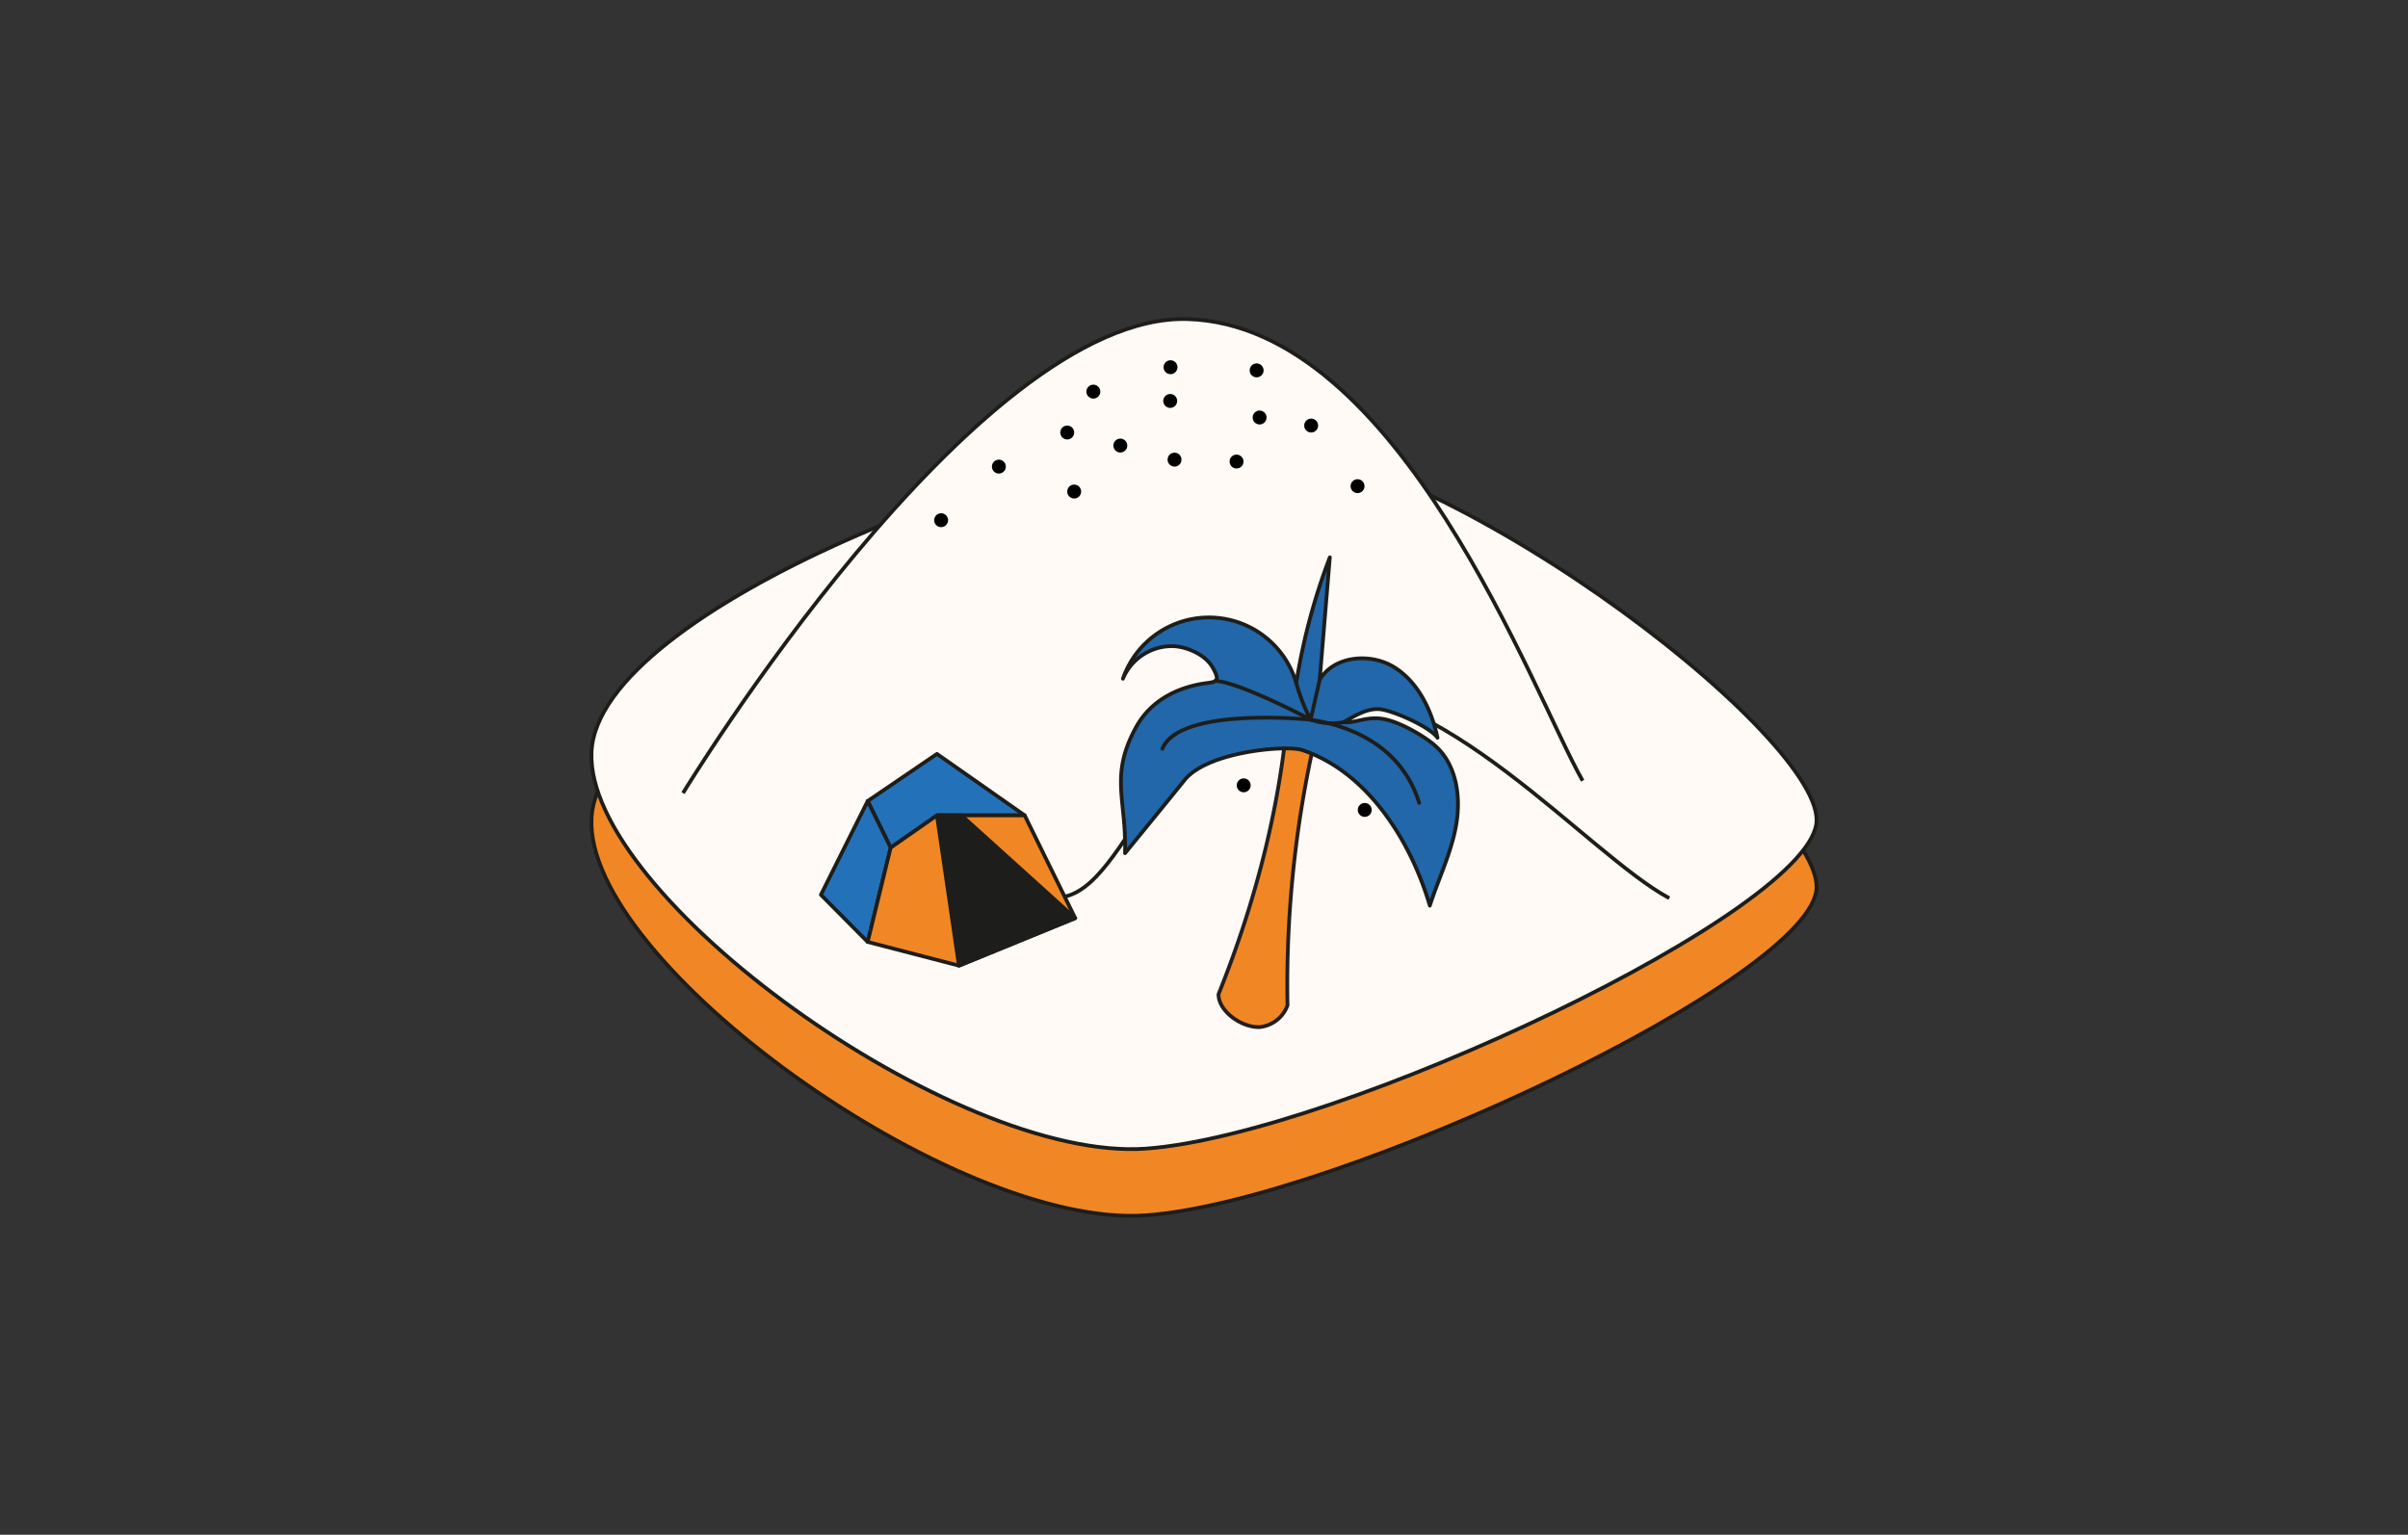 <svg xmlns="http://www.w3.org/2000/svg" viewBox="0 0 640 408"><rect x="0" y="0" width="640" height="408" fill="#333333" stroke="none"/><defs><style>.cls-1,.cls-6,.cls-8{fill:#f18724;}.cls-1,.cls-10,.cls-2,.cls-4,.cls-5,.cls-6,.cls-7,.cls-9{stroke:#1d1d1b;}.cls-1,.cls-2,.cls-8{stroke-miterlimit:10;}.cls-2{fill:#fffaf5;}.cls-3{fill:#010101;}.cls-4,.cls-5{fill:#2372b9;}.cls-10,.cls-4,.cls-9{stroke-linecap:round;}.cls-10,.cls-4,.cls-5,.cls-6,.cls-7,.cls-9{stroke-linejoin:round;}.cls-7{fill:#1d1d1b;}.cls-8{stroke:#231f20;}.cls-10,.cls-8,.cls-9{fill-rule:evenodd;}.cls-9{fill:#2167a9;}.cls-10,.cls-11{fill:none;}</style></defs><g id="_0-regelwerke" data-name="0-regelwerke"><g id="bsi"><g id="bsi-2" data-name="bsi"><path class="cls-1" d="M326.38,133.91c-47.29,0-167.34,45.47-169.16,83.67s96.4,109.14,147.33,105.5,178.26-63.66,178.26-87.31S381,133.91,326.38,133.91Z"/><path class="cls-2" d="M326.38,116.18c-47.29,0-167.34,45.47-169.16,83.67S253.62,309,304.55,305.35,482.81,241.69,482.81,218,381,116.18,326.38,116.18Z"/><path class="cls-2" d="M181.53,210.83s77.64-127.69,134.11-126,91.76,99.5,105,122.72"/><path class="cls-2" d="M443.66,238.77c-21.94-11.82-60.75-59.07-97.88-55.7s-45.57,53.81-64.13,55.5"/><circle class="cls-3" cx="290.59" cy="104.11" r="1.85"/><circle class="cls-3" cx="311.02" cy="106.59" r="1.85"/><circle class="cls-3" cx="334.78" cy="110.99" r="1.85"/><circle class="cls-3" cx="283.65" cy="114.98" r="1.85"/><circle class="cls-3" cx="311.1" cy="97.62" r="1.85"/><circle class="cls-3" cx="297.76" cy="118.45" r="1.85"/><circle class="cls-3" cx="312.17" cy="122.19" r="1.85"/><circle class="cls-3" cx="328.65" cy="122.7" r="1.85"/><circle class="cls-3" cx="285.5" cy="130.67" r="1.85"/><circle class="cls-3" cx="265.48" cy="124.04" r="1.85"/><circle class="cls-3" cx="348.48" cy="113.13" r="1.85"/><circle class="cls-3" cx="250.13" cy="138.29" r="1.85"/><circle class="cls-3" cx="360.81" cy="129.24" r="1.85"/><circle class="cls-3" cx="336.69" cy="197.07" r="1.85"/><circle class="cls-3" cx="330.55" cy="208.77" r="1.85"/><circle class="cls-3" cx="350.39" cy="199.21" r="1.85"/><circle class="cls-3" cx="372.8" cy="199.21" r="1.85"/><circle class="cls-3" cx="362.72" cy="215.31" r="1.85"/><circle class="cls-3" cx="333.99" cy="98.46" r="1.85"/><polygon class="cls-4" points="272.34 216.76 249.02 216.76 236.72 225.35 230.61 212.95 249.02 200.42 272.34 216.76"/><polygon class="cls-5" points="236.72 225.35 230.61 250.4 218.18 237.87 230.61 212.95 236.72 225.35"/><polygon class="cls-6" points="272.34 216.76 285.77 244.08 254.88 256.71 230.61 250.4 236.72 225.35 249.02 216.76 272.34 216.76"/><polygon class="cls-7" points="249.02 216.76 254.88 256.71 285.77 244.08 255.53 216.76 249.02 216.76"/><path class="cls-8" d="M323.86,264.31c-.06,4.39,6,8.89,10.91,8.73a8.83,8.83,0,0,0,7.42-5.77,295.64,295.64,0,0,1,8.92-77.64L348,191.17l-5.47-4.35Q339.66,225,323.86,264.31Z"/><path class="cls-9" d="M344.52,181.61a24.17,24.17,0,0,0-46.07-1.18,14.14,14.14,0,0,1,13.47-8.65c3.69.19,8.49,2.3,10.39,5.67,2.48,4.39.44,3.71-3.3,4.41-7.08,1.33-13.39,4.85-17,11.33-7.23,13.14-2.57,19.24-3,33.62,0,0,9.65-11.78,15.83-19.44s27.12-9.32,31.18-8c17.72,5.89,29.1,24.65,34,41.39,2.3-7.17,5.7-14,7-21.44s.14-15.88-5.43-20.95c-2.45-2.24-8.88-6.22-13.59-7.17s-7.73,1.14-11,.8c2.52-1.25,6.37-4.07,10.26-3.39s12.92,4.76,14.8,7.52c-1.5-7.1-5-14.6-11.31-18.64s-16.16-3.27-20,3.23l2.69-32.56A166.5,166.5,0,0,0,344.52,181.61Z"/><path class="cls-10" d="M377.2,213.44c-5.86-18.93-25.45-21.52-28.87-22.12,0,0-34.75-3.6-39.4,7.73"/><path class="cls-10" d="M350.74,180.75l-2.41,10.57a53.52,53.52,0,0,1-3.81-9.71"/><path class="cls-10" d="M357,192a16.24,16.24,0,0,1-8.65-.71S329.61,181.38,323,181"/></g></g><rect class="cls-11" x="-0.24" y="-0.27" width="640.16" height="408"/></g></svg>